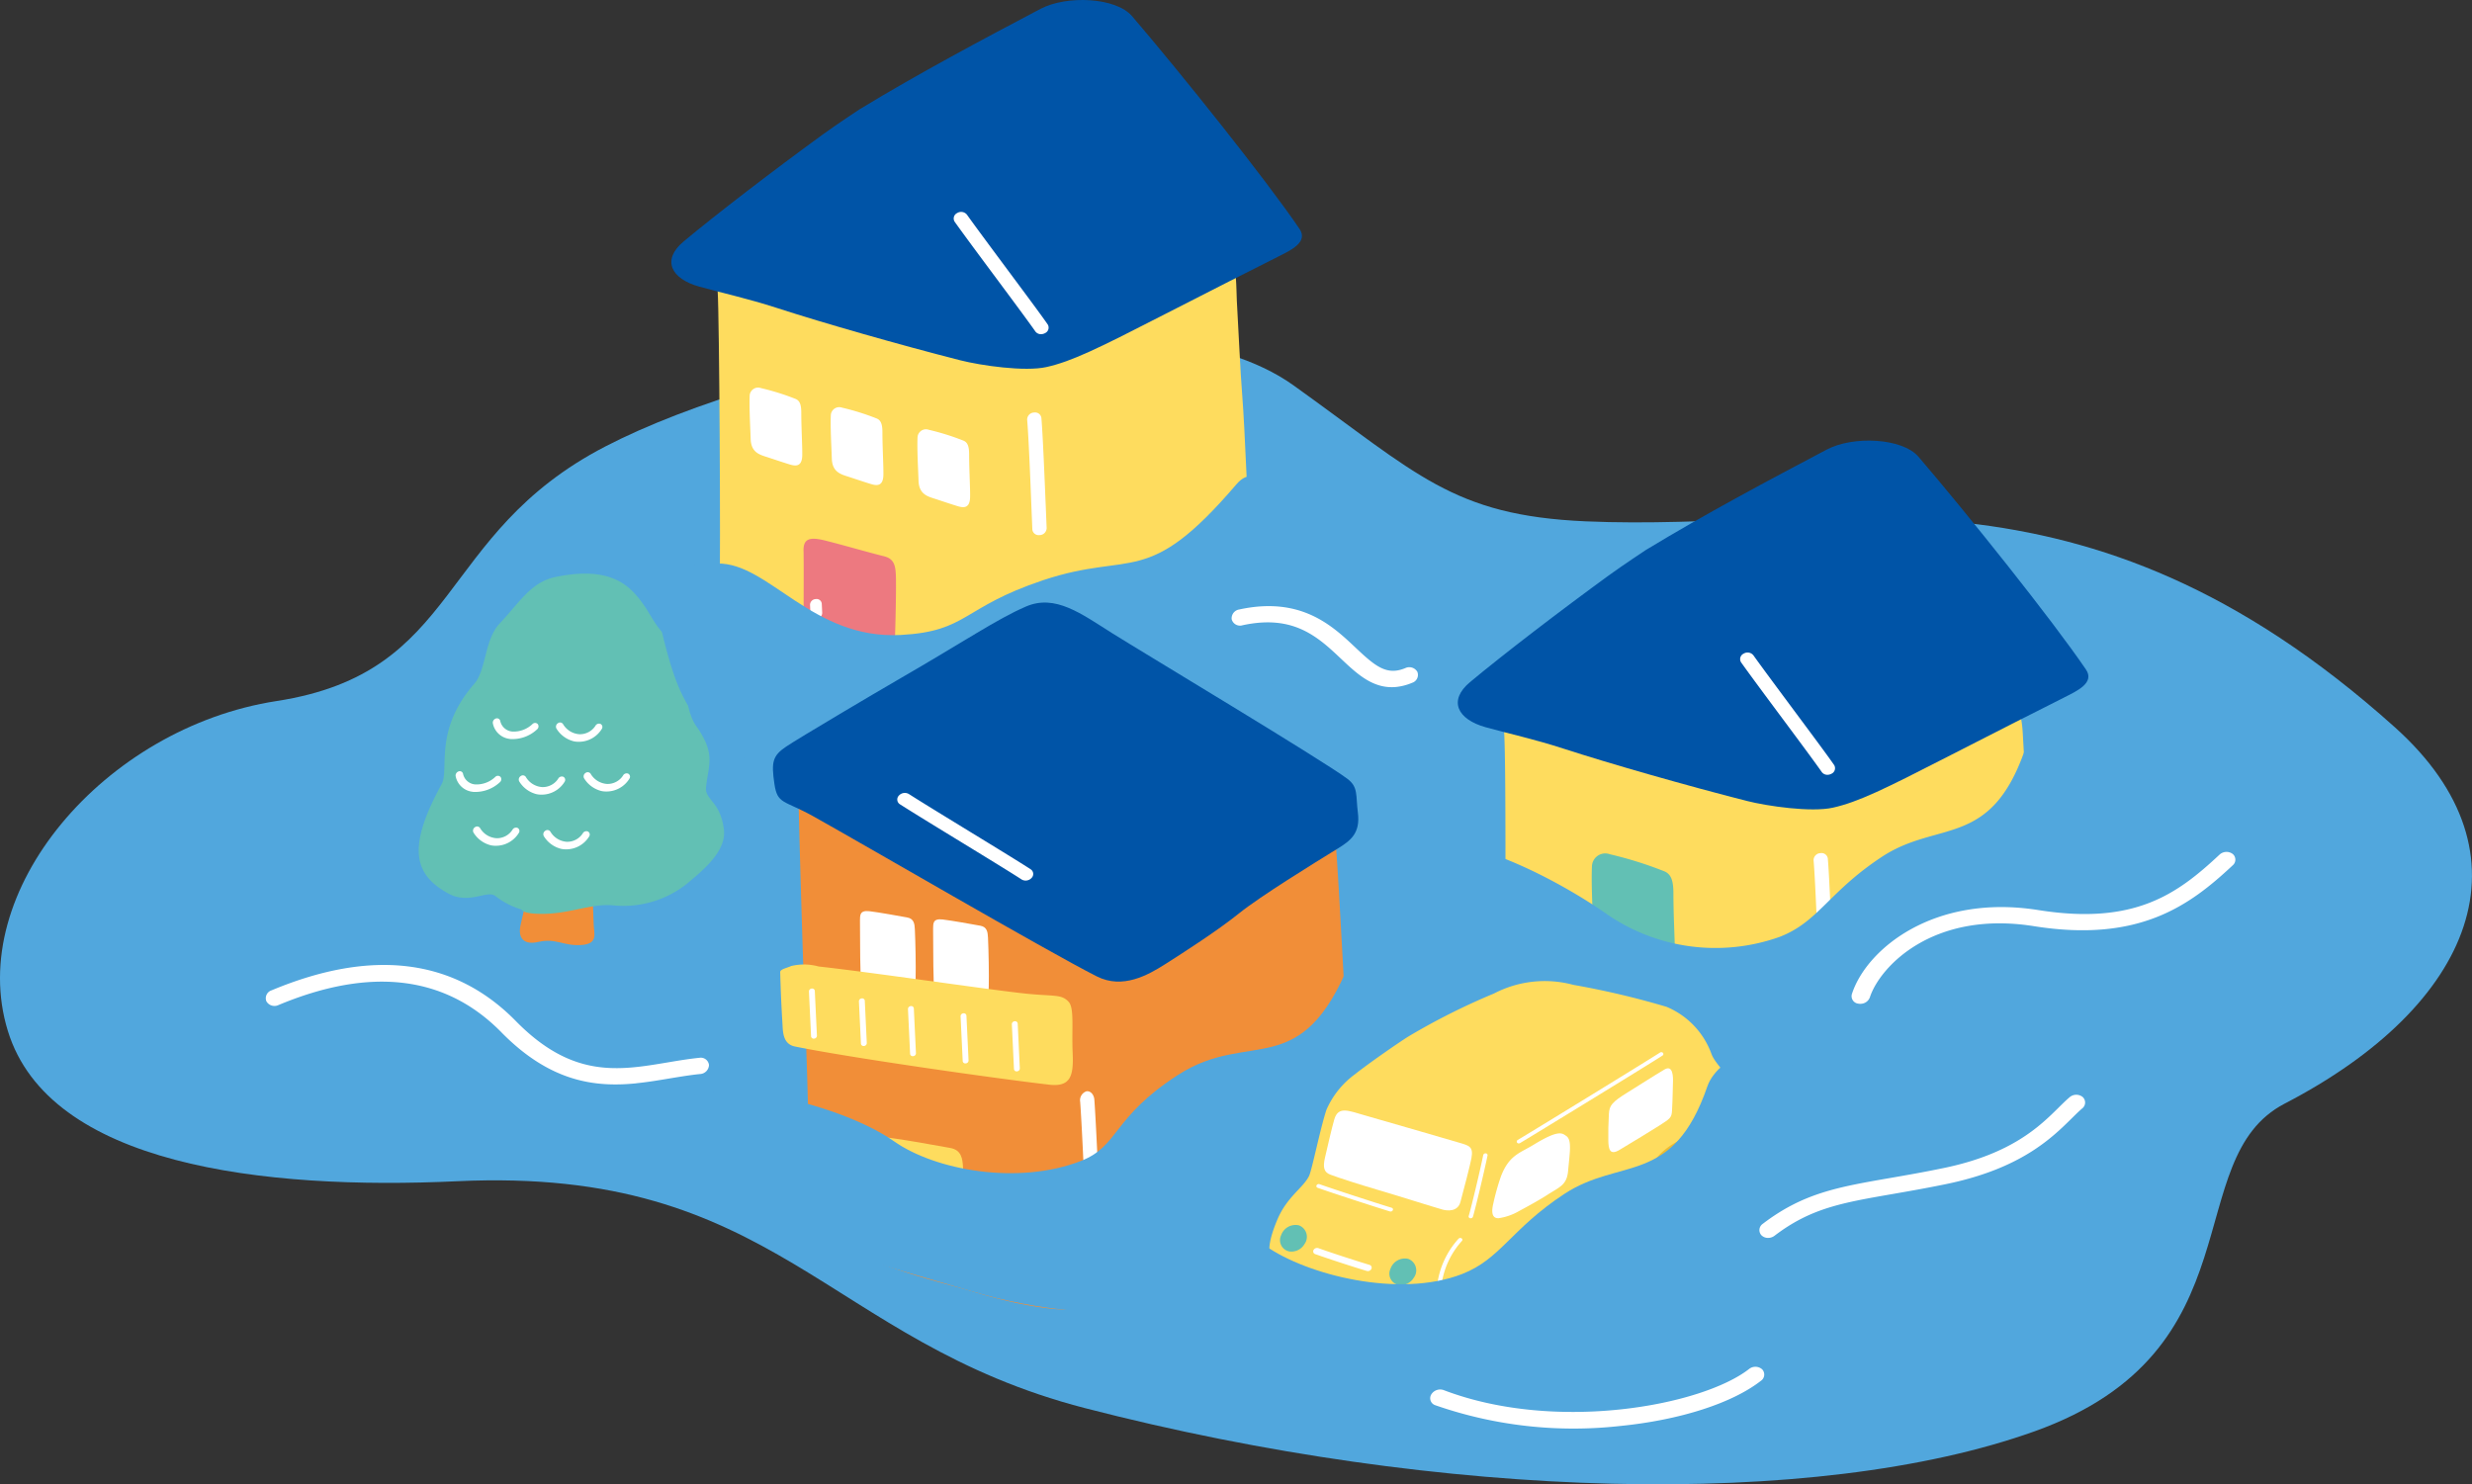 <svg id="グループ_1419" data-name="グループ 1419" xmlns="http://www.w3.org/2000/svg" xmlns:xlink="http://www.w3.org/1999/xlink" width="225" height="135.118" viewBox="0 0 225 135.118">
  <rect x="0" y="0" width="225" height="135.118" fill="#333333" stroke="none"/>
  <defs>
    <clipPath id="clip-path">
      <rect id="長方形_1306" data-name="長方形 1306" width="225" height="135.118" fill="none"/>
    </clipPath>
  </defs>
  <g id="グループ_1136" data-name="グループ 1136" clip-path="url(#clip-path)">
    <path id="パス_9179" data-name="パス 9179" d="M55.1,61.186c15.061-7.8,49.3-15.1,62.631-5.565,11.283,8.073,14.48,11.844,26.581,12.381,22.7,1.008,45.127-6.874,73.675,18.754,12.874,11.556,7.136,25.345-10.036,34.252-9.7,5.03-2.274,22.5-22.77,29.834-19.9,7.121-53.873,6.3-86.422-2.113-23.617-6.105-28.023-22.011-57.122-20.656C23.877,128.9,4.468,126.6.714,114.391-3.194,101.681,9.5,86.782,25.17,84.362,42.09,81.749,39.582,69.222,55.1,61.186" transform="translate(0 -20.545)" fill="#51a7dd"/>
    <path id="パス_9180" data-name="パス 9180" d="M85.921,116.369c.383-3.008-4.949-4.94-5.011-1.824-.146,7.378-.59,10.482-1.685,15.017-.323,1.336.369,1.89,1.567,1.613,1.661-.383,2.261.371,3.918.277,1.613-.093,1.174-1.05,1.152-1.936-.136-5.656-.741-6.87.059-13.146" transform="translate(-31.828 -45.424)" fill="#f18e38"/>
    <path id="パス_9181" data-name="パス 9181" d="M76.221,87.642c-2.262.459-3.3,2.322-5.112,4.243-1.383,1.465-1.222,4.239-2.3,5.473-3.743,4.277-2.26,7.833-2.977,9.143-3.107,5.672-2.623,8.214.634,9.972,1.851,1,3.432-.316,4.217.184a7.028,7.028,0,0,0,4.633,1.54c2.155.029,5.175-1.267,6.816-1.068a8.814,8.814,0,0,0,5.848-1.942,7.255,7.255,0,0,0,2.872-3.675c.616-2.442-1.45-3.205-1.336-4.384.188-1.945,1.021-3.689-.442-5.785-1.713-2.455-.309-5.96-2.822-8.32-1.226-1.151-1.466-2.317-2.778-3.789-1.266-1.419-3.195-2.416-7.249-1.593" transform="translate(-25.632 -35.124)" fill="#62c0b4"/>
    <path id="パス_9182" data-name="パス 9182" d="M96.18,115.9c.189-1.945.914-3.046-.824-5.449-1.38-1.908-.341,2.515-1.623,5.283-1.523,3.292-.262,5.531-1.794,7.109-1.3,1.342-6.024,3.1-8.592,3.187-2.835.094-3.776.478-3.949.805-.138.262.221.488,1.074.555,2.933.227,5-.93,7.2-.752a9.294,9.294,0,0,0,6.776-1.968c1.408-1.185,3.594-2.933,3.359-4.909-.311-2.619-1.74-2.684-1.626-3.863" transform="translate(-31.917 -44.228)" fill="#62c0b4"/>
    <path id="パス_9183" data-name="パス 9183" d="M86.281,111.724a2.574,2.574,0,0,1-1.6-1.163.368.368,0,0,1,.125-.482.322.322,0,0,1,.468.063,1.873,1.873,0,0,0,1.506.933,1.681,1.681,0,0,0,1.441-.756.377.377,0,0,1,.468-.185.314.314,0,0,1,.124.45,2.45,2.45,0,0,1-2.123,1.179,2.132,2.132,0,0,1-.4-.038" transform="translate(-34.033 -44.237)" fill="#fff"/>
    <path id="パス_9184" data-name="パス 9184" d="M76.521,111.241a1.765,1.765,0,0,1-1.5-1.438.4.4,0,0,1,.3-.419.3.3,0,0,1,.381.248,1.226,1.226,0,0,0,1.1.944,2.479,2.479,0,0,0,1.833-.686.333.333,0,0,1,.478.007.355.355,0,0,1-.07.486,3.276,3.276,0,0,1-2.427.874l-.088-.015" transform="translate(-30.166 -43.982)" fill="#fff"/>
    <path id="パス_9185" data-name="パス 9185" d="M73.651,127.557a2.574,2.574,0,0,1-1.6-1.163.368.368,0,0,1,.125-.482.322.322,0,0,1,.468.063,1.875,1.875,0,0,0,1.506.933,1.681,1.681,0,0,0,1.441-.756.377.377,0,0,1,.468-.185.314.314,0,0,1,.124.45,2.45,2.45,0,0,1-2.123,1.179,2.131,2.131,0,0,1-.4-.038" transform="translate(-28.954 -50.604)" fill="#fff"/>
    <path id="パス_9186" data-name="パス 9186" d="M80.618,119.774a2.574,2.574,0,0,1-1.6-1.163.368.368,0,0,1,.125-.482.322.322,0,0,1,.468.063,1.873,1.873,0,0,0,1.506.933,1.681,1.681,0,0,0,1.441-.756.377.377,0,0,1,.468-.185.314.314,0,0,1,.124.45,2.45,2.45,0,0,1-2.123,1.179,2.132,2.132,0,0,1-.4-.038" transform="translate(-31.756 -47.475)" fill="#fff"/>
    <path id="パス_9187" data-name="パス 9187" d="M70.858,119.291a1.766,1.766,0,0,1-1.5-1.438.4.4,0,0,1,.3-.419.3.3,0,0,1,.381.248,1.226,1.226,0,0,0,1.1.944,2.479,2.479,0,0,0,1.833-.686.333.333,0,0,1,.478.007.355.355,0,0,1-.07.486,3.276,3.276,0,0,1-2.427.873l-.088-.015" transform="translate(-27.889 -47.22)" fill="#fff"/>
    <path id="パス_9188" data-name="パス 9188" d="M90.489,119.295a2.574,2.574,0,0,1-1.6-1.163.368.368,0,0,1,.125-.482.322.322,0,0,1,.467.063,1.875,1.875,0,0,0,1.506.933,1.681,1.681,0,0,0,1.441-.756.377.377,0,0,1,.468-.185.314.314,0,0,1,.124.45,2.452,2.452,0,0,1-2.123,1.179,2.131,2.131,0,0,1-.4-.038" transform="translate(-35.725 -47.282)" fill="#fff"/>
    <path id="パス_9189" data-name="パス 9189" d="M84.356,128.1a2.574,2.574,0,0,1-1.6-1.163.368.368,0,0,1,.125-.482.322.322,0,0,1,.468.063,1.875,1.875,0,0,0,1.506.933,1.681,1.681,0,0,0,1.441-.756.377.377,0,0,1,.468-.185.314.314,0,0,1,.124.45,2.452,2.452,0,0,1-2.123,1.179,2.131,2.131,0,0,1-.4-.038" transform="translate(-33.259 -50.822)" fill="#fff"/>
    <path id="パス_9190" data-name="パス 9190" d="M117.615,42.913c-3.032-.9-8.542-3.3-8.364-.708.156,2.273.28,23.938.175,27.911-.09,3.4.789,3.666,4.051,4.812,4.054,1.425,11.771,3.956,16.184,5.239,5.5,1.6,7.042,1.043,11.3-1.165,3.387-1.757,7.237-3.936,10.174-5.6,3.941-2.239,6.694-3.652,6.565-6.932-.12-3.04-.46-11.761-.7-14.718-.179-2.184-.341-6.095-.493-8.629-.044-.735-.014-3.611-.54-3.869-1.871-.92-12.482,7.823-17.831,8.813-3.469.643-6.319-.913-20.515-5.148" transform="translate(-43.932 -15.756)" fill="#fedc5e"/>
    <path id="パス_9191" data-name="パス 9191" d="M130.6,93.238c.042-1.872.166-5.03.148-7.4-.01-1.289-.094-1.966-1.084-2.214-1.632-.408-3.526-.969-5.325-1.424-1.5-.381-2.062-.166-2,1.023.036,2.7-.037,5.777.051,8.137.031.821-.077,1.25.82,1.6a41.879,41.879,0,0,0,5.946,1.911c1.373.312,1.409-.2,1.441-1.629" transform="translate(-49.197 -32.985)" fill="#ed7980"/>
    <path id="パス_9192" data-name="パス 9192" d="M118.908,65.208c-.032,1.233-.853.9-1.377.738s-1.287-.421-1.761-.576c-.685-.224-1.516-.4-1.556-1.663-.033-1.031-.14-2.827-.091-3.937a.767.767,0,0,1,1.03-.7,22.276,22.276,0,0,1,3.139.982c.4.162.528.538.528,1.27,0,1.342.107,3.145.088,3.89" transform="translate(-45.888 -23.741)" fill="#fff"/>
    <path id="パス_9193" data-name="パス 9193" d="M123.916,93a.474.474,0,0,1-.556-.412l-.041-.855a.538.538,0,0,1,.512-.519.474.474,0,0,1,.556.412l.041.854a.539.539,0,0,1-.512.52" transform="translate(-49.591 -36.68)" fill="#fff"/>
    <path id="パス_9194" data-name="パス 9194" d="M157.409,23.376c1.183-.595,2.8-1.332,1.968-2.549C156.3,16.3,148.583,6.657,144.141,1.471,142.672-.245,138.2-.451,135.806.808c-5.191,2.735-11.092,5.875-16.473,9.145,0,0-2.121,1.4-3.393,2.326-4.36,3.175-9.636,7.21-12.625,9.711-2,1.676-1.148,3.382,1.421,4.1,2.036.566,4.428,1.086,7.052,1.936,4.316,1.4,11.268,3.384,16.719,4.772,1.89.481,5.878,1.055,7.843.615,2.287-.511,4.691-1.692,10.329-4.583,4.8-2.461,8.426-4.293,10.729-5.451" transform="translate(-41.101 0)" fill="#0054a7"/>
    <path id="パス_9195" data-name="パス 9195" d="M153.207,43.392a.629.629,0,0,1-.587-.244c-.557-.8-2.008-2.757-3.545-4.824-1.443-1.94-2.944-3.959-3.8-5.162a.548.548,0,0,1,.224-.79.683.683,0,0,1,.888.139c.857,1.2,2.354,3.211,3.791,5.146,1.543,2.074,3,4.033,3.565,4.852a.551.551,0,0,1-.236.789.755.755,0,0,1-.3.094" transform="translate(-58.382 -12.976)" fill="#fff"/>
    <path id="パス_9196" data-name="パス 9196" d="M157.519,73.96h0a.574.574,0,0,1-.673-.5l-.08-1.954c-.1-2.605-.262-6.543-.393-8.051a.646.646,0,0,1,.6-.646l.022,0a.579.579,0,0,1,.673.48c.132,1.531.291,5.482.4,8.1l.08,1.949a.654.654,0,0,1-.621.628" transform="translate(-62.882 -25.255)" fill="#fff"/>
    <path id="パス_9197" data-name="パス 9197" d="M131.262,68.188c-.032,1.233-.854.9-1.377.738s-1.287-.421-1.761-.576c-.685-.224-1.516-.4-1.556-1.663-.033-1.031-.14-2.827-.091-3.937a.767.767,0,0,1,1.03-.7,22.244,22.244,0,0,1,3.138.982c.4.162.529.538.529,1.27,0,1.342.107,3.145.088,3.89" transform="translate(-50.856 -24.939)" fill="#fff"/>
    <path id="パス_9198" data-name="パス 9198" d="M144.463,71.557c-.032,1.233-.853.9-1.377.738s-1.287-.422-1.761-.576c-.685-.224-1.516-.4-1.556-1.663-.033-1.03-.14-2.827-.091-3.936a.767.767,0,0,1,1.03-.7,22.275,22.275,0,0,1,3.139.982c.4.162.528.538.528,1.27,0,1.341.107,3.145.088,3.89" transform="translate(-56.165 -26.294)" fill="#fff"/>
    <path id="パス_9199" data-name="パス 9199" d="M100.7,87.5c-1.366-5.323-.639-6.893,4.834-7.035,4.676-.12,8.631,6.954,16.746,6.5,6.09-.34,5.493-2.5,12.916-4.982,8.169-2.73,9.433.826,17.593-8.726,2.085-2.44,3.953,1.431,6.624,7.656,4.095,9.542-6.233,11.015-10.729,15.287-7.914,7.521-21.642,8.264-33.1,4.981C103.85,97.83,102.236,93.49,100.7,87.5" transform="translate(-40.255 -29.165)" fill="#51a7dd"/>
    <path id="パス_9200" data-name="パス 9200" d="M237.342,110.693c-3.032-.9-8.542-3.3-8.364-.708.156,2.272.12,12.477.132,16.444,0,1.374,1.144,2.323,4.405,3.469,4.054,1.425,11.979,4.076,16.392,5.357,5.5,1.6,7.852,1.608,9.924.723a95.877,95.877,0,0,0,8.981-4.525c3.941-2.238,6.127-3.231,7.387-4.294,1.3-1.1.766-4.675.524-7.633-.179-2.184-.341-6.095-.493-8.629-.044-.735-.075-2.573-.6-2.831-1.871-.92-12.421,6.785-17.77,7.775-3.469.643-6.319-.913-20.515-5.148" transform="translate(-92.079 -43.426)" fill="#fedc5e"/>
    <path id="パス_9201" data-name="パス 9201" d="M277.136,90.463c1.183-.595,2.8-1.332,1.968-2.549-3.08-4.528-10.794-14.17-15.236-19.357-1.469-1.716-5.945-1.922-8.335-.662-5.191,2.735-11.092,5.875-16.473,9.145,0,0-2.121,1.4-3.393,2.326-4.36,3.175-9.636,7.21-12.624,9.711-2,1.676-1.148,3.382,1.421,4.1,2.036.566,4.428,1.086,7.052,1.937,4.316,1.4,11.268,3.384,16.719,4.772,1.89.481,5.878,1.055,7.843.615,2.287-.511,4.691-1.692,10.329-4.583,4.8-2.461,8.426-4.293,10.729-5.451" transform="translate(-89.248 -26.978)" fill="#0054a7"/>
    <path id="パス_9202" data-name="パス 9202" d="M249.9,139.731c-.05,1.946-1.347,1.422-2.174,1.165s-2.031-.665-2.779-.91c-1.081-.354-2.392-.635-2.457-2.625-.053-1.626-.22-4.463-.143-6.214a1.21,1.21,0,0,1,1.626-1.112,35.2,35.2,0,0,1,4.954,1.551c.625.256.834.849.834,2.006,0,2.117.169,4.965.139,6.14" transform="translate(-97.449 -52.273)" fill="#62c0b4"/>
    <path id="パス_9203" data-name="パス 9203" d="M272.934,110.479a.629.629,0,0,1-.587-.244c-.557-.8-2.008-2.757-3.545-4.824-1.443-1.94-2.944-3.959-3.8-5.162a.548.548,0,0,1,.225-.79.683.683,0,0,1,.888.139c.857,1.2,2.354,3.211,3.791,5.146,1.543,2.074,3,4.033,3.565,4.852a.551.551,0,0,1-.236.789.754.754,0,0,1-.3.094" transform="translate(-106.529 -39.954)" fill="#fff"/>
    <path id="パス_9204" data-name="パス 9204" d="M277.246,141.047h0a.574.574,0,0,1-.673-.5l-.08-1.954c-.1-2.605-.262-6.543-.393-8.051a.646.646,0,0,1,.6-.646l.022,0a.579.579,0,0,1,.673.48c.132,1.531.29,5.482.4,8.1l.08,1.949a.654.654,0,0,1-.621.628" transform="translate(-111.029 -52.233)" fill="#fff"/>
    <path id="パス_9205" data-name="パス 9205" d="M209.514,125.428c.46-10.142,15.2-2.438,20.834,1.536a17.4,17.4,0,0,0,15.737,2.058c3.516-1.366,4.435-4.078,9.285-7.277,5.124-3.38,9.91-.714,13.041-9.8.99-2.872,6.75-5.637,9.421.588,4.1,9.542-1.966,12.231-6.461,16.5-7.914,7.521-12.647,11.434-32.688,10.653-33.253-1.3-29.819.082-29.169-14.257" transform="translate(-84.087 -43.743)" fill="#51a7dd"/>
    <path id="パス_9206" data-name="パス 9206" d="M170.322,113.414c-.459-2.931-11.336-10.36-16.605-14.471-2.68-2.091-5.133-4.323-7.83-3.11-4.443,2-16.088,8.207-17.5,8.947-4.307,2.252-6.884,3.206-6.791,7.213.107,4.595.4,14.527.562,18.481.259,6.461.427,14.271.47,16.987.05,3.21,1.626,4.2,4.856,5.408,5.142,1.918,7.554,2.379,10.031,3.126,7.631,2.3,11.321,1.795,13.393.909a76.087,76.087,0,0,0,8.112-3.969c3.941-2.238,9.7-5.54,11.192-6.322,1.563-.818,1.841-2.5,1.67-5.872-.112-2.192-1.255-25.392-1.558-27.327" transform="translate(-48.896 -38.4)" fill="#f18e38"/>
    <path id="パス_9207" data-name="パス 9207" d="M165.862,183.287h0c-.358.035-.665-.325-.687-.8l-.129-3c-.17-4.006-.429-10.06-.6-12.382a.854.854,0,0,1,.583-.959l.021,0c.348-.035.652.306.687.772.171,2.359.43,8.434.6,12.452l.129,3a.834.834,0,0,1-.606.93" transform="translate(-66.129 -66.807)" fill="#fff"/>
    <path id="パス_9208" data-name="パス 9208" d="M141.082,183.384c.042-1.872-.016-5.316-.119-7.458-.039-.825-.145-1.618-1.158-1.8-1.3-.235-4.313-.784-5.793-.961-1.565-.187-1.422.714-1.451,1.428.036,2.7-.008,5.184.08,7.544.031.821-.126,1.348.82,1.6,2.256.6,4.466,1.086,6.138,1.366,1.4.234,1.452-.284,1.484-1.716" transform="translate(-53.308 -69.625)" fill="#fedc5e"/>
    <path id="パス_9209" data-name="パス 9209" d="M135.99,144.8c.025-1.113-.01-3.16-.071-4.433-.023-.49-.086-.961-.689-1.07-.772-.139-2.564-.466-3.443-.571-.931-.111-.845.424-.863.849.022,1.607,0,3.081.047,4.483.019.488-.074.8.488.95,1.341.355,2.655.646,3.648.812.832.139.863-.169.882-1.02" transform="translate(-52.65 -55.778)" fill="#fff"/>
    <path id="パス_9210" data-name="パス 9210" d="M147.125,146.062c.025-1.113-.01-3.16-.071-4.433-.023-.49-.086-.961-.689-1.07-.772-.139-2.564-.466-3.443-.571-.93-.111-.845.424-.863.849.022,1.607,0,3.081.047,4.483.019.488-.074.8.488.95,1.341.354,2.654.646,3.648.812.832.139.863-.169.882-1.021" transform="translate(-57.128 -56.288)" fill="#fff"/>
    <path id="パス_9211" data-name="パス 9211" d="M145.4,154.892c-.1-2.215.164-4.079-.369-4.654-.692-.747-1.373-.454-4.271-.784-3.82-.435-13.527-1.881-18.485-2.429a4.951,4.951,0,0,0-2.506-.039c-.373.175-.97.28-.989.536.056,1.978.1,2.926.206,4.721.044.708.023,1.839,1.129,2.065,4.917,1.006,18.244,2.912,23.163,3.477,1.948.222,2.215-.82,2.122-2.891" transform="translate(-47.767 -59.045)" fill="#fedc5e"/>
    <path id="パス_9212" data-name="パス 9212" d="M123.625,155.072a.237.237,0,0,1-.278-.206l-.194-4.092a.269.269,0,0,1,.256-.259.237.237,0,0,1,.278.206l.193,4.092a.269.269,0,0,1-.256.26" transform="translate(-49.524 -60.526)" fill="#fff"/>
    <path id="パス_9213" data-name="パス 9213" d="M131.224,156.345a.237.237,0,0,1-.278-.206l-.183-3.867a.27.27,0,0,1,.256-.259.237.237,0,0,1,.278.206l.182,3.868a.268.268,0,0,1-.256.259" transform="translate(-52.584 -61.128)" fill="#fff"/>
    <path id="パス_9214" data-name="パス 9214" d="M138.7,157.746a.237.237,0,0,1-.278-.206l-.194-4.092a.27.27,0,0,1,.256-.259.237.237,0,0,1,.278.206l.193,4.092a.268.268,0,0,1-.256.259" transform="translate(-55.585 -61.602)" fill="#fff"/>
    <path id="パス_9215" data-name="パス 9215" d="M146.71,158.845a.236.236,0,0,1-.278-.205l-.194-4.092a.269.269,0,0,1,.256-.26.237.237,0,0,1,.278.206l.193,4.092a.268.268,0,0,1-.256.259" transform="translate(-58.807 -62.044)" fill="#fff"/>
    <path id="パス_9216" data-name="パス 9216" d="M154.516,160.057a.237.237,0,0,1-.278-.206l-.194-4.092a.27.27,0,0,1,.256-.26.237.237,0,0,1,.278.206l.193,4.092a.268.268,0,0,1-.256.259" transform="translate(-61.947 -62.531)" fill="#fff"/>
    <path id="パス_9217" data-name="パス 9217" d="M134.177,183.556a.474.474,0,0,1-.557-.412l-.04-.855a.538.538,0,0,1,.512-.519.474.474,0,0,1,.556.412l.041.854a.539.539,0,0,1-.512.52" transform="translate(-53.718 -73.094)" fill="#fff"/>
    <path id="パス_9218" data-name="パス 9218" d="M128.936,98.84c6.344-3.661,9.07-5.561,11.755-6.727s5.064.665,7.861,2.422,19.277,11.632,21.422,13.265c.99.753.738,1.475.942,3.077.239,1.877-.675,2.547-1.843,3.267-2.168,1.339-7.008,4.312-8.981,5.9s-5.125,3.609-6.711,4.617-3.875,2.3-6.225,1.117c-4.574-2.312-21.688-12.287-25.809-14.576-2.7-1.5-3.266-1.072-3.542-2.973-.283-1.955-.174-2.535,1.081-3.376,1.234-.826,8.081-4.874,10.049-6.01" transform="translate(-47.322 -36.894)" fill="#0054a7"/>
    <path id="パス_9219" data-name="パス 9219" d="M148.575,128.646a.709.709,0,0,1-.662-.042c-.858-.562-3.037-1.895-5.342-3.306-2.165-1.324-4.418-2.7-5.726-3.534a.509.509,0,0,1-.1-.789.729.729,0,0,1,.91-.146c1.3.829,3.551,2.2,5.708,3.523,2.316,1.416,4.5,2.753,5.374,3.325a.51.51,0,0,1,.089.791.711.711,0,0,1-.249.178" transform="translate(-54.932 -48.549)" fill="#fff"/>
    <path id="パス_9220" data-name="パス 9220" d="M101.232,159.43c.233-5.553,15.2-2.438,20.834,1.536,3.749,2.646,11.289,4.026,17.018,1.8,3.516-1.366,2.815-3.955,8.866-7.849,6.534-4.2,11.154.789,15.639-10.3,1.147-2.836,5.852-4.763,8.524,1.462,4.095,9.542-5.192,19.348-9.687,23.62-7.914,7.521-21.674,8.334-33.1,4.981-21.166-6.208-28.4-7.8-28.09-15.248" transform="translate(-40.705 -57.081)" fill="#51a7dd"/>
    <path id="パス_9221" data-name="パス 9221" d="M233.468,155.979a7.366,7.366,0,0,0-4.074-4.25,76.266,76.266,0,0,0-8.487-2,9.982,9.982,0,0,0-7.207.782,60.963,60.963,0,0,0-7.787,3.909c-.694.426-3.5,2.352-4.879,3.447a7.943,7.943,0,0,0-2.6,3.24c-.573,1.736-1.319,5.505-1.589,6.039-.548,1.082-2.008,1.892-2.872,3.944-.659,1.564-1.354,3.748.193,4.441s7.933,2.808,9.691,3.407a9.919,9.919,0,0,0,8-.209c2.54-1.334,19.355-11.467,20.628-12.308,3.191-2.108,3.811-2.613,3.8-4.8-.014-2.825-2.4-4.379-2.816-5.643" transform="translate(-77.705 -60.077)" fill="#fedc5e"/>
    <path id="パス_9222" data-name="パス 9222" d="M223.78,181.514a.218.218,0,0,1-.048,0,.161.161,0,0,1-.14-.205c.211-.7,1-3.964,1.322-5.548a.214.214,0,0,1,.232-.155.165.165,0,0,1,.161.192c-.326,1.589-1.117,4.874-1.329,5.577a.215.215,0,0,1-.2.142" transform="translate(-89.911 -70.615)" fill="#fff"/>
    <path id="パス_9223" data-name="パス 9223" d="M218.982,193.015a.175.175,0,0,1-.2-.156,7.7,7.7,0,0,1,1.953-4.3.224.224,0,0,1,.282-.035.158.158,0,0,1,.02.245,7.41,7.41,0,0,0-1.856,4.055.2.2,0,0,1-.193.193h-.01" transform="translate(-87.981 -75.796)" fill="#fff"/>
    <path id="パス_9224" data-name="パス 9224" d="M231.106,168.511a.193.193,0,0,1-.167-.073.168.168,0,0,1,.066-.244c2.072-1.242,11.9-7.274,12.941-7.951a.213.213,0,0,1,.277.029.167.167,0,0,1-.054.246c-1.132.738-11.15,6.877-12.956,7.96a.235.235,0,0,1-.108.032" transform="translate(-92.857 -64.424)" fill="#fff"/>
    <path id="パス_9225" data-name="パス 9225" d="M227.74,180.294a5.192,5.192,0,0,0,1.9-.663c.829-.444,1.9-1.036,2.57-1.472,1.125-.726,1.766-.883,1.882-2.182.151-1.7.362-2.815-.175-3.178-.371-.25-.666-.6-2.959.8-1.231.756-2.236.932-2.98,2.882a21.627,21.627,0,0,0-.694,2.463c-.184.766-.134,1.347.451,1.346" transform="translate(-91.363 -69.395)" fill="#fff"/>
    <path id="パス_9226" data-name="パス 9226" d="M202.148,174.928c.821.312,2.684.906,4.294,1.378,1.681.492,5.11,1.577,5.906,1.8.438.123,1.388.216,1.635-.689.351-1.285.9-3.441,1-3.982.2-1.072-.215-1.154-1.133-1.422-.729-.214-5.841-1.706-8.548-2.476-1.5-.425-2.438-.879-2.8.359-.227.78-.6,2.412-.841,3.451-.224.951-.09,1.362.484,1.58" transform="translate(-81.055 -67.998)" fill="#fff"/>
    <path id="パス_9227" data-name="パス 9227" d="M207.175,182.786a.224.224,0,0,1-.074-.009c-1.436-.437-5.285-1.69-6.584-2.153a.157.157,0,0,1-.093-.227.223.223,0,0,1,.267-.1c1.295.461,5.134,1.71,6.566,2.146a.158.158,0,0,1,.106.222.219.219,0,0,1-.188.119" transform="translate(-80.59 -72.499)" fill="#fff"/>
    <path id="パス_9228" data-name="パス 9228" d="M195.706,188.912a1.374,1.374,0,0,0,1.4-.676,1.11,1.11,0,0,0-.526-1.7,1.39,1.39,0,0,0-1.605.9,1.046,1.046,0,0,0,.732,1.476" transform="translate(-78.368 -74.995)" fill="#62c0b4"/>
    <path id="パス_9229" data-name="パス 9229" d="M212.357,194.017a1.375,1.375,0,0,0,1.4-.675,1.111,1.111,0,0,0-.526-1.7,1.39,1.39,0,0,0-1.605.9,1.046,1.046,0,0,0,.732,1.476" transform="translate(-85.064 -77.048)" fill="#62c0b4"/>
    <path id="パス_9230" data-name="パス 9230" d="M195.466,186.125c1.526.526,3.725,1.289,4.548,1.586,1.656.6,3.713,1.173,3.977,1.241a15.292,15.292,0,0,0,4.909.8c2.149-.159,5.909-2.726,7.284-3.531.237-.139,5.839-3.324,7.255-4.223,1.042-.661,2.955-1.728,5.166-3.108,2.119-1.322,7.465-4.311,7.516-4.955.026-.336.256-1.342-.565-1.065a2.407,2.407,0,0,1-1.945.062,5.09,5.09,0,0,0-3.535.621,6.083,6.083,0,0,0-2.632,3.05,3.542,3.542,0,0,1-1.262,2.4c-2.232,1.456-4.607,2.854-4.886,3.017-.585.341-.988-.354-1.894-.455a5.857,5.857,0,0,0-3.323.575,5.084,5.084,0,0,0-2.9,2.9c-.227.643-.11,1.679-.708,2.018a16.778,16.778,0,0,1-2.081,1.055,8.9,8.9,0,0,1-4.048.148c-2.057-.5-4.575-1.383-6.315-1.959-1.63-.539-3.746-1.258-5.273-1.816-.59-.216-1.4-.589-1.525-.4-.158.231-.039.655.12.96.216.415.98.691,2.114,1.082" transform="translate(-77.676 -69.491)" fill="#edbc32"/>
    <path id="パス_9231" data-name="パス 9231" d="M204.906,192.118a.375.375,0,0,1-.123-.015c-1.58-.481-3.458-1.1-4.675-1.528a.263.263,0,0,1-.155-.378.374.374,0,0,1,.444-.165c1.208.43,3.075,1.041,4.645,1.519a.264.264,0,0,1,.177.37.366.366,0,0,1-.313.2" transform="translate(-80.395 -76.41)" fill="#fff"/>
    <path id="パス_9232" data-name="パス 9232" d="M229.883,194.831a5.5,5.5,0,0,0,3.882-2.323c.953-1.393,1.067-3.666-.775-4.131a5.183,5.183,0,0,0-3.462.848,5.04,5.04,0,0,0-2.353,3.652c-.14,1.229,1.238,2.024,2.707,1.953" transform="translate(-91.352 -75.728)" fill="#0054a7"/>
    <path id="パス_9233" data-name="パス 9233" d="M232.5,194.622a3.337,3.337,0,0,0,2.084-1.266c.53-.705.551-1.911-.4-2.153a2.758,2.758,0,0,0-2.992,2.345c-.073.641.587,1.125,1.305,1.074" transform="translate(-92.968 -76.876)" fill="#fff"/>
    <path id="パス_9234" data-name="パス 9234" d="M253.732,180.475a6.146,6.146,0,0,0,3.906-2.487c.965-1.379.921-3.722-.912-4.184a5.113,5.113,0,0,0-5.571,4.6,2.214,2.214,0,0,0,2.578,2.075" transform="translate(-100.996 -69.869)" fill="#0054a7"/>
    <path id="パス_9235" data-name="パス 9235" d="M256.03,180.068a3.206,3.206,0,0,0,2.036-1.3c.5-.719.48-1.941-.475-2.182a2.666,2.666,0,0,0-2.905,2.4,1.155,1.155,0,0,0,1.344,1.082" transform="translate(-102.418 -71)" fill="#fff"/>
    <path id="パス_9236" data-name="パス 9236" d="M245.872,170.084c1.057-.633,3.066-1.853,3.639-2.223.955-.616,1.1-.7,1.134-1.349.073-1.338.057-1.923.084-2.516.025-.528.019-1.695-.772-1.226-1.045.62-2.132,1.329-3.328,2.069-1.462.9-1.685,1.21-1.73,1.965-.048.808-.069,1.8-.052,2.448.02.751.123,1.374,1.027.832" transform="translate(-98.459 -65.412)" fill="#fff"/>
    <path id="パス_9237" data-name="パス 9237" d="M187.171,177.8c3.749,2.646,12.162,4.792,17.892,2.567,3.516-1.366,4.435-4.078,9.285-7.277,5.124-3.38,9.909-.713,13.041-9.8.99-2.873,6.75-5.637,9.421.588,4.1,9.542,5.444,23.258.949,27.53-7.914,7.521-17.681,4.3-37.722,3.519-33.253-1.3-18.5-21.1-12.865-17.124" transform="translate(-71.988 -64.39)" fill="#51a7dd"/>
    <path id="パス_9238" data-name="パス 9238" d="M74.187,157.7c-3.727.375-7.821-.093-12.289-4.647-5.057-5.154-11.878-5.989-20.284-2.478a.849.849,0,0,1-1.1-.338.754.754,0,0,1,.468-1c9.172-3.834,16.655-2.894,22.239,2.8,5.123,5.222,9.339,4.513,13.8,3.763.948-.159,1.927-.324,2.894-.421a.751.751,0,0,1,.882.653.854.854,0,0,1-.812.823c-.9.091-1.807.243-2.765.4-.98.165-1.993.335-3.032.439" transform="translate(-16.266 -59.085)" fill="#fff"/>
    <path id="パス_9239" data-name="パス 9239" d="M202.492,99.645c-2.087.21-3.561-1.183-5-2.538-2.13-2.012-4.343-4.089-9-3.076a.788.788,0,0,1-.982-.539.815.815,0,0,1,.688-.9c5.622-1.22,8.478,1.487,10.574,3.464,1.815,1.715,2.846,2.576,4.538,1.874a.848.848,0,0,1,1.1.341.756.756,0,0,1-.472.994,5.128,5.128,0,0,1-1.455.382" transform="translate(-75.402 -37.111)" fill="#fff"/>
    <path id="パス_9240" data-name="パス 9240" d="M235.085,213.489a38.259,38.259,0,0,1-16.888-1.883.667.667,0,0,1-.37-.973.953.953,0,0,1,1.141-.4c10.216,3.892,23.491,1.421,27.788-1.922a.926.926,0,0,1,1.193.028.69.69,0,0,1-.12,1.051c-2.644,2.057-7.395,3.558-12.743,4.1" transform="translate(-87.559 -83.688)" fill="#fff"/>
    <path id="パス_9241" data-name="パス 9241" d="M282.765,143.535a.953.953,0,0,1-.27-.011.686.686,0,0,1-.58-.88c1.318-4.082,7.459-9.152,16.975-7.639,8.761,1.393,12.645-1.459,16.477-5.039a.941.941,0,0,1,1.2-.075.676.676,0,0,1,0,1.048c-3.889,3.635-8.487,7.058-18.094,5.53-9.227-1.465-14.037,3.734-14.924,6.481a.908.908,0,0,1-.78.585" transform="translate(-113.355 -52.16)" fill="#fff"/>
    <path id="パス_9242" data-name="パス 9242" d="M268.737,179.713a.847.847,0,0,1-.7-.233.692.692,0,0,1,.133-1.05c3.655-2.787,6.818-3.336,11.608-4.168,1.421-.246,3.03-.526,4.837-.9,6.19-1.275,8.758-3.811,10.458-5.49.366-.362.695-.685,1.007-.952a.934.934,0,0,1,1.2-.025.682.682,0,0,1-.059,1.05c-.285.243-.582.538-.915.867-1.856,1.833-4.663,4.6-11.417,6-1.839.379-3.465.661-4.9.911-4.663.809-7.477,1.3-10.759,3.8a.982.982,0,0,1-.493.193" transform="translate(-107.713 -67.032)" fill="#fff"/>
  </g>
</svg>
